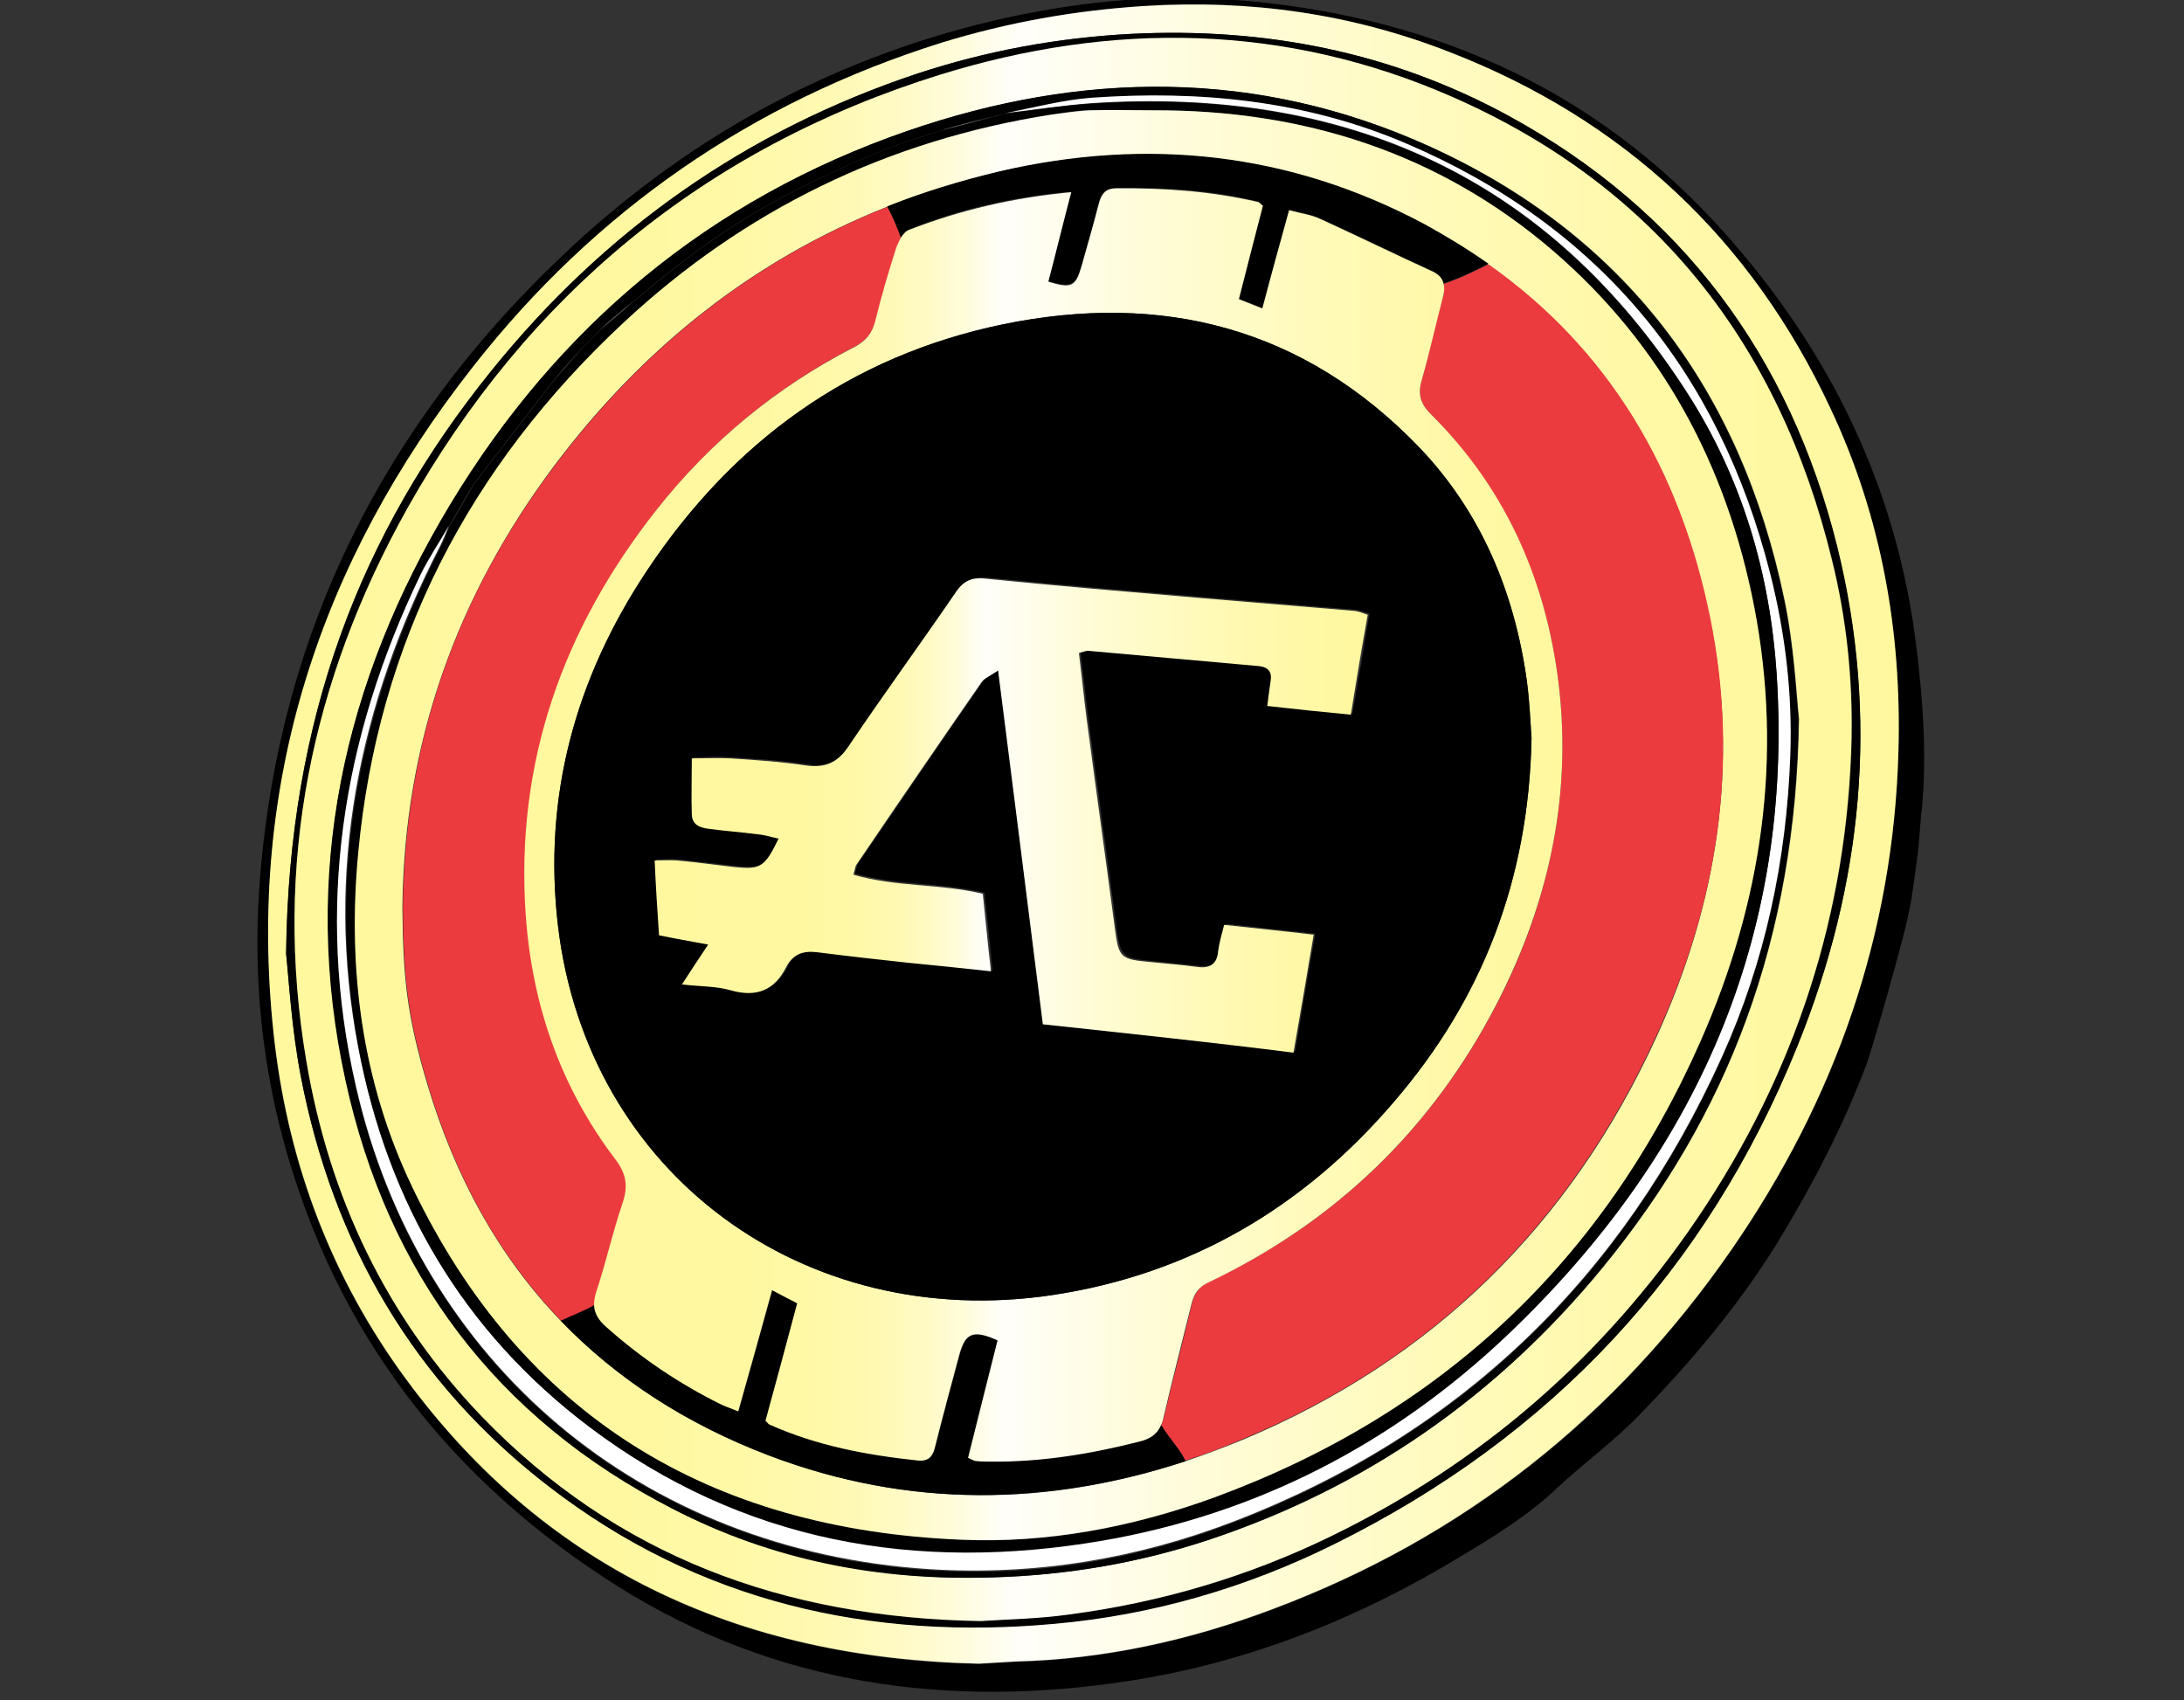 <?xml version="1.0" encoding="utf-8"?>
<!-- Generator: Adobe Illustrator 24.1.2, SVG Export Plug-In . SVG Version: 6.00 Build 0)  -->
<!DOCTYPE svg PUBLIC "-//W3C//DTD SVG 1.1//EN" "http://www.w3.org/Graphics/SVG/1.1/DTD/svg11.dtd">
<svg version="1.1" id="Layer_1" xmlns:x="http://ns.adobe.com/Extensibility/1.0/" xmlns:i="http://ns.adobe.com/AdobeIllustrator/10.0/" xmlns:graph="http://ns.adobe.com/Graphs/1.0/"
	 xmlns="http://www.w3.org/2000/svg" xmlns:xlink="http://www.w3.org/1999/xlink" x="0px" y="0px" viewBox="0 0 400 311.4"
	 style="enable-background:new 0 0 400 311.4;" xml:space="preserve">
<rect x="0" y="0" width="400" height="311.4" fill="#333333" stroke="none"/>
<style type="text/css">
	.st0{fill:url(#SVGID_1_);}
	.st1{fill:url(#SVGID_2_);}
	.st2{fill:#FFFFFF;}
	.st3{fill:url(#SVGID_3_);}
	.st4{fill:#EC3B3F;}
	.st5{fill:url(#SVGID_4_);}
	.st6{fill:url(#SVGID_5_);}
</style>
<g>
	<path d="M351,118.6c-3.5-29.1-15.8-54.3-35.2-76c-24.1-27-55.1-40.2-90.8-42.7c-14.5-1-28.9,0.6-43.1,3.9
		c-30.4,7.2-56.8,21.9-79.3,43.4c-32.2,30.7-51.1,68.1-54.9,112.6c-1.4,16.4-0.2,32.6,4.1,48.7c9.6,35.7,30.7,62.8,61.6,82.2
		c28.8,18,60.5,22.3,93.8,17.1c21.7-3.4,41.9-11.5,60.6-22.9c6-3.6,12-7.3,17.2-12.2c5-4.7,10.6-8.7,15.4-13.7
		c9.8-10.1,18.8-20.8,26.1-33c6-10,11.3-20.3,15.4-31.2c0.8-2.1,6.3-21.2,7.5-26.7c0.8-3.5,1.2-7.1,1.7-10.7
		c0.5-3.7,0.6-7.5,0.9-9.3C352.9,138.2,352.2,128.4,351,118.6z M347.7,137.6c-0.9,33.6-11.6,64-30.6,91.4
		c-21.1,30.6-49.1,52.7-84,65.8c-15.2,5.7-30.9,9.2-47.1,9.6c-2.2,0.1-4.5,0.3-6.7,0.4c-44.1-1-80.3-17.5-106.3-54
		c-13.1-18.4-20.6-39.1-22.9-61.5c-4.8-45.7,8.5-86.2,36.5-122c22.4-28.6,51.1-48.5,85.9-59.4C184.6,4,197,1.9,209.6,1.1
		c19.3-1.3,37.9,1.4,55.8,8.4c32,12.4,55.4,34.3,69.9,65.4C344.6,94.7,348.3,115.7,347.7,137.6z"/>
	<linearGradient id="SVGID_1_" gradientUnits="userSpaceOnUse" x1="49.098" y1="152.749" x2="347.785" y2="152.749">
		<stop  offset="0" style="stop-color:#FFF89F"/>
		<stop  offset="0.212" style="stop-color:#FFF8A1"/>
		<stop  offset="0.288" style="stop-color:#FFF9A8"/>
		<stop  offset="0.342" style="stop-color:#FFF9B3"/>
		<stop  offset="0.386" style="stop-color:#FFFAC4"/>
		<stop  offset="0.423" style="stop-color:#FFFCDA"/>
		<stop  offset="0.456" style="stop-color:#FFFEF5"/>
		<stop  offset="0.461" style="stop-color:#FFFEF9"/>
		<stop  offset="0.61" style="stop-color:#FFFCD6"/>
		<stop  offset="0.768" style="stop-color:#FFFAB8"/>
		<stop  offset="0.904" style="stop-color:#FFF8A6"/>
		<stop  offset="1" style="stop-color:#FFF89F"/>
	</linearGradient>
	<path class="st0" d="M335.3,74.9c-14.5-31.1-37.9-53-69.9-65.4c-17.9-7-36.5-9.6-55.8-8.4c-12.7,0.8-25,3-37.1,6.7
		c-34.8,10.9-63.5,30.8-85.9,59.4c-28.1,35.8-41.4,76.3-36.5,122c2.4,22.4,9.8,43,22.9,61.5c26,36.5,62.2,53,106.3,54
		c2.2-0.1,4.5-0.3,6.7-0.4c16.3-0.4,32-3.9,47.1-9.6c34.9-13.1,62.8-35.2,84-65.8c19-27.5,29.7-57.8,30.6-91.4
		C348.3,115.7,344.6,94.7,335.3,74.9z M329.2,191.5c-16.6,41.1-45,71.5-84.8,91.2c-16.2,8-33.3,13-51.2,14.6
		c-33.9,3.1-65.2-4-92.5-25c-24.9-19.1-39.7-44.6-45.6-75.2c-1.7-8.8-2.2-17.8-2.7-22.5C52.9,131.7,65.9,97.7,90,67.9
		c20.7-25.6,46.6-43.9,77.9-54.4c12.7-4.2,25.8-6.6,39.3-7.3c24.4-1.2,47.6,3.3,69,15c31.7,17.3,51.6,44.1,60.2,78.9
		C344.2,131.3,341.2,161.9,329.2,191.5z"/>
	<path d="M336.5,100.1c-8.7-34.9-28.5-61.6-60.2-78.9c-21.5-11.7-44.6-16.2-69-15c-13.5,0.7-26.5,3.1-39.3,7.3
		C136.6,23.9,110.7,42.2,90,67.9c-24.1,29.9-37.1,63.9-37.6,106.8c0.5,4.7,1,13.7,2.7,22.5c5.9,30.6,20.7,56.1,45.6,75.2
		c27.3,21,58.6,28.1,92.5,25c17.9-1.6,35.1-6.6,51.2-14.6c39.8-19.7,68.2-50.1,84.8-91.2C341.2,161.9,344.2,131.3,336.5,100.1z
		 M310.9,223.1c-17.2,25.4-39.5,44.9-67.2,58.3c-15.2,7.4-31.2,12.1-47.9,14.3c-5.7,0.7-11.4,0.8-16.2,1.2
		c-36.1-0.5-66.7-11.9-91.3-37.4c-17.6-18.2-28-40.3-32.2-65.2C50,158.4,57,124.6,74.7,93.2c22-39.2,54.4-66.1,97.5-79.4
		c31.6-9.8,63.2-9.4,93.8,4c37.4,16.4,59.9,45.4,69.6,84.8c2.6,10.7,3.8,21.7,3.6,32.7C338.4,167.3,328.8,196.6,310.9,223.1z"/>
	<linearGradient id="SVGID_2_" gradientUnits="userSpaceOnUse" x1="53.972" y1="151.901" x2="339.138" y2="151.901">
		<stop  offset="0" style="stop-color:#FFF89F"/>
		<stop  offset="0.212" style="stop-color:#FFF8A1"/>
		<stop  offset="0.288" style="stop-color:#FFF9A8"/>
		<stop  offset="0.342" style="stop-color:#FFF9B3"/>
		<stop  offset="0.386" style="stop-color:#FFFAC4"/>
		<stop  offset="0.423" style="stop-color:#FFFCDA"/>
		<stop  offset="0.456" style="stop-color:#FFFEF5"/>
		<stop  offset="0.461" style="stop-color:#FFFEF9"/>
		<stop  offset="0.61" style="stop-color:#FFFCD6"/>
		<stop  offset="0.768" style="stop-color:#FFFAB8"/>
		<stop  offset="0.904" style="stop-color:#FFF8A6"/>
		<stop  offset="1" style="stop-color:#FFF89F"/>
	</linearGradient>
	<path class="st1" d="M335.5,102.5c-9.6-39.4-32.2-68.4-69.6-84.8c-30.6-13.4-62.2-13.8-93.8-4c-43,13.4-75.5,40.3-97.5,79.4
		C57,124.6,50,158.4,56.1,194.3c4.2,24.9,14.6,46.9,32.2,65.2c24.6,25.5,55.2,36.8,91.3,37.4c4.7-0.3,10.5-0.4,16.2-1.2
		c16.7-2.2,32.7-6.9,47.9-14.3c27.6-13.4,50-32.9,67.2-58.3c17.9-26.5,27.5-55.9,28.2-87.9C339.3,124.2,338.2,113.3,335.5,102.5z
		 M293.6,232.1c-19.3,23.5-43.4,40.4-72.4,50c-12.8,4.2-25.8,6.4-39.3,6.8c-20.7,0.6-40.3-3.2-58.7-12.6
		c-32.2-16.6-52-43.1-59.8-78.3c-8.3-37.7-0.6-73,19.2-105.7c19.7-32.6,47.5-55.8,83.6-68.3c32-11,64.1-11.4,95.4,2.7
		c35.9,16.2,57.2,44.6,65.2,83c1.8,8.5,2.2,17.3,2.7,22C328.9,172.1,316.5,204.1,293.6,232.1z"/>
	<path d="M326.7,109.7c-8-38.3-29.2-66.7-65.2-83c-31.2-14.1-63.3-13.8-95.4-2.7c-36.1,12.5-63.9,35.7-83.6,68.3
		c-19.7,32.7-27.5,68-19.2,105.7c7.7,35.2,27.5,61.7,59.8,78.3c18.3,9.5,38,13.3,58.7,12.6c13.5-0.4,26.6-2.6,39.3-6.8
		c29-9.6,53.1-26.4,72.4-50c23-28,35.3-60,35.9-100.5C328.9,127,328.5,118.2,326.7,109.7z M315.4,193.7
		c-18.2,40.4-47.8,69.1-89.3,85.1c-17.9,6.9-36.6,10.1-55.8,8.8c-53-3.4-93.5-37.8-105.1-88.4c-7.5-32.6-2.5-63.8,11.8-93.7
		c1.5-3.1,3.4-6,5.2-9c0,0-0.1,0.1-0.1,0.1c1.5-2.6,3-5.3,4.6-7.9c4.7-6.1,9.4-12.2,14.1-18.3c1.8-2.1,3.6-4.1,5.4-6.2
		c1.2-1.2,2.4-2.4,3.5-3.6c2.1-1.8,4.1-3.5,6.2-5.3c8.5-7.3,17.5-14,27.4-19.2c9.2-4.8,18.7-9.2,28.8-12.1c4-1.1,8.1-2.1,12.1-3.2
		l-0.1,0c5.2-0.9,10.5-2.4,15.7-2.8c19.8-1.5,39.2,0.5,57.7,8.4c35.3,15.1,57.2,41.7,66.6,78.7c2.8,10.9,4,22.1,3.7,33.4
		C327.3,157.6,323.3,176.1,315.4,193.7z"/>
	<path class="st2" d="M324.2,105c-9.4-37-31.3-63.6-66.6-78.7c-18.4-7.9-37.9-9.8-57.7-8.4c-5.3,0.4-10.5,1.8-15.7,2.8
		c5.2-0.6,10.4-1.4,15.6-1.8c46.5-3.1,83.7,13.3,109.2,53c10,15.6,15.2,33.1,16.4,51.6c3.1,48.3-14.9,88.1-49.5,120.9
		c-20.9,19.8-45.7,32.7-74.2,37.6c-34,5.9-65.8,0.3-93.8-20.8c-23.2-17.5-36.9-41-42.3-69.4c-6.2-32.3,0.1-62.8,15-91.8
		c0.6-1.2,1.1-2.5,1.6-3.7c-1.7,3-3.7,5.9-5.2,9c-14.4,29.9-19.3,61.1-11.8,93.7c11.6,50.6,52.1,85,105.1,88.4
		c19.2,1.2,37.9-1.9,55.8-8.8c41.5-16,71-44.6,89.3-85.1c7.9-17.5,11.8-36,12.5-55.2C328.3,127.2,327,116,324.2,105z"/>
	<path d="M325.4,123.6c-1.2-18.5-6.3-36-16.4-51.6c-25.5-39.7-62.7-56.1-109.2-53c-5.2,0.3-10.4,1.2-15.6,1.8l0.1,0
		c-4,1.1-8.1,2.1-12.1,3.2c-10.1,2.9-19.5,7.2-28.8,12.1c-9.9,5.2-18.9,11.9-27.4,19.2c-2.1,1.8-4.1,3.5-6.2,5.3
		c-1.2,1.2-2.4,2.4-3.5,3.6c-1.8,2.1-3.6,4.1-5.4,6.2c-4.7,6.1-9.4,12.2-14.1,18.3c-1.5,2.6-3,5.3-4.6,7.9l0.1-0.1
		c-0.5,1.3-1,2.5-1.6,3.7c-14.8,29-21.1,59.4-15,91.8c5.4,28.4,19.1,51.9,42.3,69.4c28,21.1,59.8,26.6,93.8,20.8
		c28.5-4.9,53.3-17.8,74.2-37.6C310.5,211.8,328.5,171.9,325.4,123.6z M311.5,190.6c-17.9,40.4-47.6,68.5-89.2,83.7
		c-14.9,5.5-30.5,8.4-46.3,7.7c-46-1.9-80.4-22.6-100.5-64.6c-9.2-19.2-11.8-39.8-9.9-61.1c3.6-38.7,20.4-70.9,48.6-97.2
		c22.1-20.7,48.3-33.4,78.3-38.1c2.3-0.4,4.7-0.8,7.1-0.8c3.9-0.1,7.7,0,11.6,0c27.4-0.1,52.3,7.7,73.2,25.7
		c20.1,17.3,31.8,39.5,36.9,65.3C326.6,138.7,322.7,165.2,311.5,190.6z"/>
	<path class="st2" d="M184.2,20.7c-4,1.1-8.1,2.1-12.1,3.2C176.2,22.9,180.2,21.8,184.2,20.7z"/>
	<path class="st2" d="M86.7,88.6c-1.5,2.6-3,5.3-4.6,7.9C83.7,93.9,85.2,91.2,86.7,88.6z"/>
	<path class="st2" d="M115.9,55.2c-2.1,1.8-4.1,3.5-6.2,5.3C111.8,58.8,113.9,57,115.9,55.2z"/>
	<path class="st2" d="M106.2,64.1c-1.8,2.1-3.6,4.1-5.4,6.2C102.6,68.2,104.4,66.1,106.2,64.1z"/>
	<linearGradient id="SVGID_3_" gradientUnits="userSpaceOnUse" x1="64.972" y1="151.12" x2="323.649" y2="151.12">
		<stop  offset="0" style="stop-color:#FFF89F"/>
		<stop  offset="0.212" style="stop-color:#FFF8A1"/>
		<stop  offset="0.288" style="stop-color:#FFF9A8"/>
		<stop  offset="0.342" style="stop-color:#FFF9B3"/>
		<stop  offset="0.386" style="stop-color:#FFFAC4"/>
		<stop  offset="0.423" style="stop-color:#FFFCDA"/>
		<stop  offset="0.456" style="stop-color:#FFFEF5"/>
		<stop  offset="0.461" style="stop-color:#FFFEF9"/>
		<stop  offset="0.61" style="stop-color:#FFFCD6"/>
		<stop  offset="0.768" style="stop-color:#FFFAB8"/>
		<stop  offset="0.904" style="stop-color:#FFF8A6"/>
		<stop  offset="1" style="stop-color:#FFF89F"/>
	</linearGradient>
	<path class="st3" d="M321.3,111.2c-5-25.8-16.8-48-36.9-65.3c-21-18-45.8-25.8-73.2-25.7c-3.9,0-7.7-0.1-11.6,0
		c-2.4,0.1-4.7,0.5-7.1,0.8c-30,4.7-56.2,17.5-78.3,38.1c-28.2,26.3-45,58.5-48.6,97.2c-2,21.2,0.7,41.9,9.9,61.1
		c20.1,42,54.5,62.7,100.5,64.6c15.8,0.7,31.4-2.3,46.3-7.7c41.6-15.3,71.4-43.3,89.2-83.7C322.7,165.2,326.6,138.7,321.3,111.2z
		 M303.4,189.9c-15.7,34.3-40.9,59.2-75.8,73.8c-3.4,1.4-6.9,2.7-10.4,3.9c0.3,0.7,0.6,1.4,0.8,2.2c-0.2-0.8-0.5-1.5-0.8-2.2
		c-25.1,8.3-50.7,8.7-76.3-1c-15.3-5.8-28-14.1-38.2-24.7c-0.6,0.2-1.1,0.5-1.7,0.8c0.6-0.3,1.1-0.5,1.7-0.8
		c-11.2-11.6-19.3-26.1-24.4-43.2c-3.8-12.7-4.5-19.7-4.6-32.6c0.3-30,9.9-56.9,27.8-80.8c16.3-21.7,36.5-37.7,60.9-47.4
		c-0.4-0.8-0.9-1.5-1.4-2.2c0.5,0.7,1,1.5,1.4,2.2c6.5-2.6,13.4-4.7,20.5-6.4c27.1-6.3,53.3-3.5,77.8,9.6c4.2,2.2,8.1,4.7,11.8,7.3
		c0.5-0.2,0.9-0.5,1.4-0.7c-0.5,0.2-0.9,0.5-1.4,0.7c22,15.5,35.2,37.6,40.7,65.1C318.6,140.1,314.5,165.6,303.4,189.9z"/>
	<path d="M166.5,42c9.3-3.7,19-6,29.7-6.9c-1.5,5.8-2.9,11.1-4.2,16.4c4.2,1.2,5,0.9,6.1-2.9c1.1-3.8,2.2-7.7,3.2-11.6
		c0.4-1.7,1.2-2.5,3.1-2.6c8.8-0.1,17.5,0.4,26,2.5c0.2,0.1,0.4,0.3,0.9,0.7c-1.4,5.4-2.8,11.1-4.4,17.1c1.3,0.5,2.5,1,4.3,1.7
		c1.7-6.1,3.3-11.9,4.9-18c2.1,0.6,4,0.8,5.7,1.6c6.8,3.1,13.5,6.4,20.3,9.5c1.4,0.6,2,1.4,2.3,2.4c2.7-0.9,5.5-2.2,8.2-3.6
		c-3.7-2.6-7.6-5-11.8-7.3c-24.6-13.1-50.7-15.9-77.8-9.6c-7.1,1.7-14,3.8-20.5,6.4c1,1.8,1.8,3.8,2.5,5.7
		C165.4,42.9,165.9,42.3,166.5,42z"/>
	<path class="st4" d="M109.3,236.5c1.8-5.3,3-10.8,4.8-16.2c1.1-3.2,0.6-5.5-1.4-8.2c-9.9-13.1-15.1-28-16.3-44.4
		c-2-28.1,6.8-52.6,24-74.5c9.8-12.4,21.8-22.3,35.9-29.6c2.2-1.1,3.5-2.6,4.1-4.9c1.2-4.5,2.4-8.9,3.8-13.3
		c0.2-0.6,0.5-1.2,0.8-1.8c-0.7-1.9-1.5-3.9-2.5-5.7c-24.4,9.7-44.6,25.7-60.9,47.4c-18,23.9-27.5,50.8-27.8,80.8
		c0.1,12.8,0.8,19.9,4.6,32.6c5.1,17.2,13.2,31.6,24.4,43.2c2.2-1,4.3-1.8,6.2-2.9C108.9,238.3,109,237.5,109.3,236.5z"/>
	<path d="M212.7,261c-0.7,1.5-1.8,2.4-3.8,2.9c-9,2.2-18.1,3.8-27.4,3.7c-0.9,0-1.7,0-2.6-0.1c-0.3,0-0.7-0.3-1.5-0.6
		c1.8-7.1,3.6-14.3,5.4-21.5c-4.4-2-5.9-1.5-7,2.6c-1.5,5.5-3,11.1-4.4,16.7c-0.4,1.8-1.1,3-3.2,2.7c-9.3-1-18.5-2.7-27.2-6.6
		c-0.2-0.1-0.3-0.3-0.7-0.7c1.9-6.9,3.8-14,5.8-21.5c-1.4-0.7-2.8-1.4-4.6-2.4c-2.1,7.6-4.1,14.8-6.2,22.2c-1.2-0.5-2.1-0.7-3-1.2
		c-7.7-3.8-14.7-8.5-21.1-14.2c-1.4-1.3-2.2-2.5-2.3-4c-1.9,1.1-4.1,1.9-6.2,2.9c10.2,10.6,23,18.9,38.2,24.7
		c25.6,9.7,51.2,9.2,76.3,1C216,265.3,214.2,263.5,212.7,261z"/>
	<path class="st4" d="M313.3,113.5c-5.5-27.5-18.7-49.6-40.7-65.1c-2.7,1.4-5.5,2.7-8.2,3.6c0.2,0.8,0.1,1.7-0.2,2.7
		c-1.4,4.9-2.4,10-3.8,14.9c-0.8,2.6-0.2,4.4,1.7,6.3c13.1,13.1,20.5,29.1,23.1,47.3c3,21.3-1.2,41.6-11,60.6
		c-11.8,22.8-29.4,39.9-52.6,50.9c-1.9,0.9-2.8,2.1-3.3,4.1c-1.6,6.9-3.5,13.8-5.1,20.7c-0.1,0.5-0.3,1-0.5,1.5
		c1.5,2.5,3.3,4.2,4.4,6.5c3.5-1.1,6.9-2.4,10.4-3.9c34.9-14.5,60.1-39.5,75.8-73.8C314.5,165.6,318.6,140.1,313.3,113.5z"/>
	<linearGradient id="SVGID_4_" gradientUnits="userSpaceOnUse" x1="96.088" y1="151.018" x2="286.134" y2="151.018">
		<stop  offset="0" style="stop-color:#FFF89F"/>
		<stop  offset="0.212" style="stop-color:#FFF8A1"/>
		<stop  offset="0.288" style="stop-color:#FFF9A8"/>
		<stop  offset="0.342" style="stop-color:#FFF9B3"/>
		<stop  offset="0.386" style="stop-color:#FFFAC4"/>
		<stop  offset="0.423" style="stop-color:#FFFCDA"/>
		<stop  offset="0.456" style="stop-color:#FFFEF5"/>
		<stop  offset="0.461" style="stop-color:#FFFEF9"/>
		<stop  offset="0.61" style="stop-color:#FFFCD6"/>
		<stop  offset="0.768" style="stop-color:#FFFAB8"/>
		<stop  offset="0.904" style="stop-color:#FFF8A6"/>
		<stop  offset="1" style="stop-color:#FFF89F"/>
	</linearGradient>
	<path class="st5" d="M285.2,123.2c-2.6-18.2-9.9-34.2-23.1-47.3c-1.9-1.9-2.5-3.6-1.7-6.3c1.4-4.9,2.5-9.9,3.8-14.9
		c0.3-1,0.4-1.9,0.2-2.7c-0.8,0.3-1.6,0.5-2.4,0.7c0.8-0.2,1.6-0.4,2.4-0.7c-0.2-1-0.9-1.8-2.3-2.4c-6.8-3.1-13.5-6.4-20.3-9.5
		c-1.7-0.8-3.5-1-5.7-1.6c-1.7,6.1-3.3,11.9-4.9,18c-1.8-0.7-3-1.2-4.3-1.7c1.5-6,3-11.7,4.4-17.1c-0.5-0.4-0.7-0.7-0.9-0.7
		c-8.6-2-17.3-2.6-26-2.5c-1.8,0-2.6,0.9-3.1,2.6c-1,3.9-2.1,7.7-3.2,11.6c-1.1,3.8-1.8,4.2-6.1,2.9c1.4-5.3,2.7-10.7,4.2-16.4
		c-10.7,1-20.4,3.3-29.7,6.9c-0.6,0.2-1.2,0.9-1.6,1.6c0.7,1.8,1.3,3.5,2.1,5c-0.8-1.6-1.4-3.3-2.1-5c-0.3,0.6-0.6,1.2-0.8,1.8
		c-1.4,4.4-2.7,8.8-3.8,13.3c-0.6,2.4-1.9,3.8-4.1,4.9c-14.1,7.3-26.1,17.2-35.9,29.6c-17.2,21.8-26,46.4-24,74.5
		c1.2,16.4,6.4,31.3,16.3,44.4c2.1,2.7,2.5,5,1.4,8.2c-1.8,5.3-3,10.8-4.8,16.2c-0.3,0.9-0.4,1.8-0.4,2.5c1.1-0.6,2.2-1.4,3.1-2.3
		c-0.9,0.9-2,1.7-3.1,2.3c0.1,1.5,0.8,2.7,2.3,4c6.4,5.7,13.4,10.4,21.1,14.2c0.9,0.4,1.8,0.7,3,1.2c2.1-7.4,4.1-14.6,6.2-22.2
		c1.9,1,3.2,1.7,4.6,2.4c-2,7.5-3.9,14.6-5.8,21.5c0.4,0.4,0.5,0.6,0.7,0.7c8.7,3.9,17.8,5.6,27.2,6.6c2.1,0.2,2.8-0.9,3.2-2.7
		c1.4-5.6,2.9-11.1,4.4-16.7c1.1-4,2.6-4.6,7-2.6c-1.8,7.1-3.6,14.3-5.4,21.5c0.8,0.4,1.2,0.6,1.5,0.6c0.9,0.1,1.7,0.1,2.6,0.1
		c9.3,0.1,18.4-1.4,27.4-3.7c2-0.5,3.1-1.4,3.8-2.9c-0.3-0.4-0.5-0.9-0.7-1.3c0.2,0.5,0.5,0.9,0.7,1.3c0.2-0.4,0.4-0.9,0.5-1.5
		c1.6-6.9,3.4-13.8,5.1-20.7c0.5-2,1.3-3.2,3.3-4.1c23.2-11.1,40.8-28.1,52.6-50.9C284,164.7,288.2,144.5,285.2,123.2z M255.3,201.8
		c-16.5,19.3-37.3,31.6-62.6,35.4c-45.5,6.8-85.1-22.2-90.5-67.6c-2.8-23.7,3.2-45.4,16.3-65.1c15.7-23.6,37.2-39.3,65.2-45.1
		c29.2-6,55.1,0.6,76.2,22.5c11.3,11.8,17.4,26.4,19.7,42.5c0.6,3.9,0.7,8,0.9,10.8C280,161.2,271.4,183.1,255.3,201.8z"/>
	<path d="M280.5,135.2c-0.5,26-9.1,47.9-25.2,66.6c-16.5,19.3-37.3,31.6-62.6,35.4c-45.5,6.8-85.1-22.2-90.5-67.6
		c-2.8-23.7,3.2-45.4,16.3-65.1c15.7-23.6,37.2-39.3,65.2-45.1c29.2-6,55.1,0.6,76.2,22.5c11.3,11.8,17.4,26.4,19.7,42.5
		C280.1,128.4,280.3,132.4,280.5,135.2z M191,187.6c15.8,1.7,30.9,3.3,46.2,5c1.3-7.5,2.4-14.4,3.7-21.6c-5.7-0.6-10.9-1.2-16.4-1.8
		c-0.4,1.9-0.9,3.3-1.1,4.8c-0.3,2.4-1.5,3.2-3.8,2.9c-2.9-0.3-5.7-0.6-8.6-0.9c-5.5-0.5-5.8-0.8-6.5-6.1
		c-1.7-12.9-3.5-25.7-5.2-38.6c-0.5-3.9-0.9-7.8-1.4-11.9c0.8-0.2,1.3-0.4,1.7-0.4c10.4,0.9,20.9,1.9,31.3,2.8
		c1.8,0.2,2.3,1.1,2.1,2.8c-0.2,1.4-0.4,2.8-0.6,4.5c5.3,0.5,10.1,1,15.3,1.6c1.1-6.2,2.1-12.1,3.1-18.3c-1-0.3-1.6-0.6-2.3-0.7
		c-9.6-0.8-19.2-1.6-28.7-2.4c-12.9-1.1-25.9-2.2-38.8-3.5c-2.5-0.2-4.1,0.2-5.6,2.4c-6.5,9.5-13.3,18.8-19.7,28.3
		c-2,3-4.3,4-7.8,3.5c-4.6-0.7-9.2-1-13.8-1.3c-2.3-0.2-4.7,0-7.1,0c0,3.6,0,7,0,10.3c0,1.9,1.5,2.4,3.1,2.6c3,0.4,6,0.6,8.9,1
		c1.3,0.2,2.5,0.5,3.9,0.8c-2.7,5.3-3.3,5.7-8.2,5.2c-3.5-0.4-6.9-0.8-10.4-1.2c-1.3-0.1-2.6,0-4.1,0c0.3,4.8,0.6,9.1,0.8,13.7
		c2.9,0.5,5.6,1,9,1.7c-1.8,2.7-3.1,4.8-4.8,7.3c3.3,0.4,6.3,0.4,9,1.1c4.7,1.3,8,0.1,10.1-4.3c1.2-2.3,3-3,5.6-2.7
		c5.4,0.7,10.9,1.3,16.4,1.9c5,0.6,10.1,1.1,15.5,1.6c-0.5-5.1-1-9.6-1.5-14.2c-7.9-1.9-16-1.3-23.7-3.5c0.3-1,0.3-1.5,0.6-1.9
		c7.6-11.1,15.2-22.3,22.9-33.4c0.5-0.7,1.4-1,3-2.1C185.6,144.9,188.3,166.2,191,187.6z"/>
	<linearGradient id="SVGID_5_" gradientUnits="userSpaceOnUse" x1="119.937" y1="149.183" x2="250.739" y2="149.183">
		<stop  offset="0" style="stop-color:#FFF89F"/>
		<stop  offset="0.212" style="stop-color:#FFF8A1"/>
		<stop  offset="0.288" style="stop-color:#FFF9A8"/>
		<stop  offset="0.342" style="stop-color:#FFF9B3"/>
		<stop  offset="0.386" style="stop-color:#FFFAC4"/>
		<stop  offset="0.423" style="stop-color:#FFFCDA"/>
		<stop  offset="0.456" style="stop-color:#FFFEF5"/>
		<stop  offset="0.461" style="stop-color:#FFFEF9"/>
		<stop  offset="0.61" style="stop-color:#FFFCD6"/>
		<stop  offset="0.768" style="stop-color:#FFFAB8"/>
		<stop  offset="0.904" style="stop-color:#FFF8A6"/>
		<stop  offset="1" style="stop-color:#FFF89F"/>
	</linearGradient>
	<path class="st6" d="M191,187.6c-2.7-21.5-5.4-42.7-8.2-64.8c-1.6,1.1-2.5,1.4-3,2.1c-7.7,11.1-15.3,22.2-22.9,33.4
		c-0.3,0.4-0.3,0.9-0.6,1.9c7.8,2.3,15.8,1.6,23.7,3.5c0.5,4.6,0.9,9.2,1.5,14.2c-5.4-0.6-10.4-1.1-15.5-1.6
		c-5.5-0.6-10.9-1.2-16.4-1.9c-2.6-0.3-4.4,0.4-5.6,2.7c-2.2,4.3-5.4,5.6-10.1,4.3c-2.7-0.8-5.6-0.7-9-1.1c1.6-2.5,3-4.6,4.8-7.3
		c-3.3-0.6-6.1-1.1-9-1.7c-0.3-4.5-0.6-8.9-0.8-13.7c1.5,0,2.8-0.1,4.1,0c3.5,0.3,6.9,0.8,10.4,1.2c4.9,0.5,5.6,0.1,8.2-5.2
		c-1.4-0.3-2.6-0.7-3.9-0.8c-3-0.4-6-0.6-8.9-1c-1.6-0.2-3-0.7-3.1-2.6c-0.1-3.3,0-6.7,0-10.3c2.4,0,4.8-0.1,7.1,0
		c4.6,0.3,9.2,0.6,13.8,1.3c3.5,0.5,5.8-0.5,7.8-3.5c6.4-9.5,13.2-18.8,19.7-28.3c1.5-2.2,3.1-2.7,5.6-2.4
		c12.9,1.3,25.9,2.4,38.8,3.5c9.6,0.8,19.2,1.6,28.7,2.4c0.7,0.1,1.4,0.4,2.3,0.7c-1.1,6.1-2.1,12.1-3.1,18.3
		c-5.2-0.5-10-1-15.3-1.6c0.2-1.7,0.4-3.1,0.6-4.5c0.3-1.6-0.3-2.6-2.1-2.8c-10.4-0.9-20.9-1.9-31.3-2.8c-0.5,0-0.9,0.2-1.7,0.4
		c0.5,4,0.9,8,1.4,11.9c1.7,12.9,3.5,25.7,5.2,38.6c0.7,5.3,1,5.6,6.5,6.1c2.9,0.3,5.7,0.5,8.6,0.9c2.3,0.3,3.6-0.5,3.8-2.9
		c0.2-1.5,0.6-2.9,1.1-4.8c5.5,0.6,10.7,1.1,16.4,1.8c-1.2,7.2-2.4,14.1-3.7,21.6C221.9,190.9,206.8,189.3,191,187.6z"/>
</g>
</svg>
